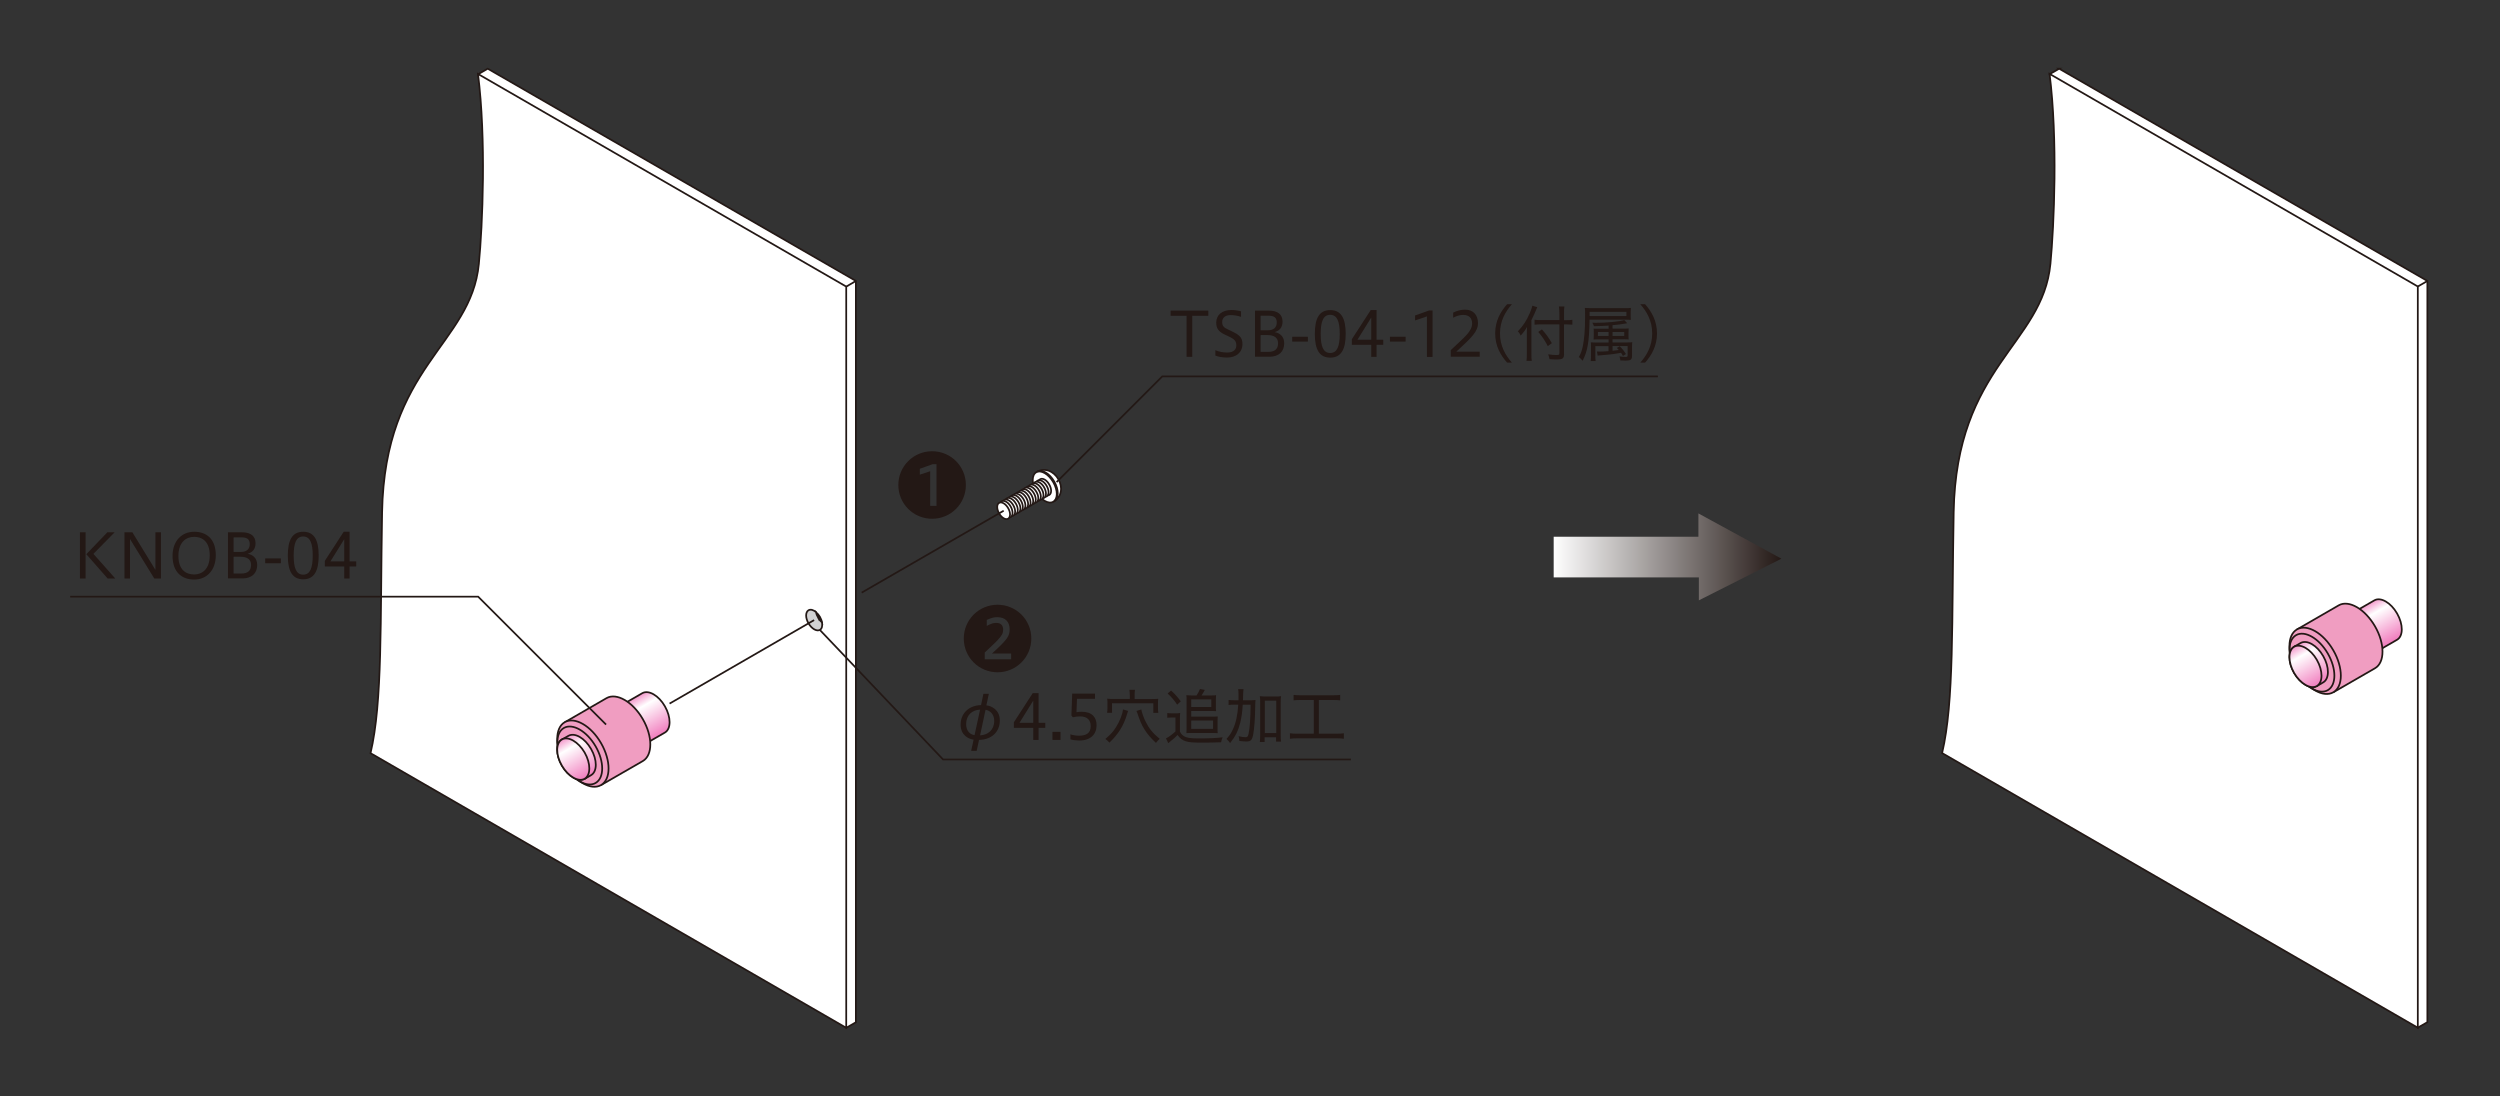 <?xml version="1.0" encoding="UTF-8"?>
<svg id="_レイヤー_1" data-name="レイヤー 1" xmlns="http://www.w3.org/2000/svg" xmlns:xlink="http://www.w3.org/1999/xlink" viewBox="0 0 285 125">
  <rect x="0" y="0" width="285" height="125" fill="#333333" stroke="none"/>
  <defs>
    <style>
      .cls-1 {
        stroke-miterlimit: 10;
      }

      .cls-1, .cls-2 {
        stroke: #231815;
        stroke-width: .2px;
      }

      .cls-1, .cls-2, .cls-3 {
        fill: none;
      }

      .cls-4 {
        fill: #231815;
      }

      .cls-4, .cls-5, .cls-6, .cls-7, .cls-3, .cls-8, .cls-9, .cls-10, .cls-11, .cls-12, .cls-13, .cls-14 {
        stroke-width: 0px;
      }

      .cls-5 {
        fill: url(#_名称未設定グラデーション_6-4);
      }

      .cls-15 {
        clip-path: url(#clippath-2);
      }

      .cls-6 {
        fill: url(#_名称未設定グラデーション_10);
      }

      .cls-16 {
        clip-path: url(#clippath-6);
      }

      .cls-7 {
        fill: url(#_名称未設定グラデーション_6-3);
      }

      .cls-8 {
        fill: url(#_名称未設定グラデーション_6-2);
      }

      .cls-9 {
        fill: #f09dc1;
      }

      .cls-17 {
        clip-path: url(#clippath-1);
      }

      .cls-18 {
        clip-path: url(#clippath-4);
      }

      .cls-10 {
        fill: #fff;
      }

      .cls-11 {
        fill: url(#_名称未設定グラデーション_6);
      }

      .cls-12 {
        fill: #d2d2d3;
      }

      .cls-19 {
        clip-path: url(#clippath);
      }

      .cls-20 {
        clip-path: url(#clippath-3);
      }

      .cls-21 {
        clip-path: url(#clippath-5);
      }

      .cls-13 {
        fill: url(#_名称未設定グラデーション_6-6);
      }

      .cls-14 {
        fill: url(#_名称未設定グラデーション_6-5);
      }
    </style>
    <clipPath id="clippath">
      <path class="cls-3" d="m73.21,79.02l-9.15,5.28,2.59,4.48,9.15-5.28c.71-.41.71-1.75,0-2.99-.57-.99-1.43-1.62-2.11-1.62-.17,0-.33.04-.48.12"/>
    </clipPath>
    <linearGradient id="_名称未設定グラデーション_6" data-name="名称未設定グラデーション 6" x1="-55.73" y1="750.59" x2="-54.73" y2="750.59" gradientTransform="translate(-8036.22 -511.86) rotate(-90) scale(10.8)" gradientUnits="userSpaceOnUse">
      <stop offset="0" stop-color="#e3007f"/>
      <stop offset=".7" stop-color="#fff"/>
      <stop offset="1" stop-color="#e3007f"/>
    </linearGradient>
    <clipPath id="clippath-1">
      <path class="cls-3" d="m64.79,83.88l-.73.42,2.59,4.48.73-.42c.71-.41.71-1.75,0-2.99-.57-.99-1.43-1.62-2.11-1.62-.17,0-.33.04-.48.12"/>
    </clipPath>
    <linearGradient id="_名称未設定グラデーション_6-2" data-name="名称未設定グラデーション 6" x1="-55.73" y1="750.59" x2="-54.73" y2="750.59" gradientTransform="translate(-8040.43 -509.42) rotate(-90) scale(10.8)" xlink:href="#_名称未設定グラデーション_6"/>
    <clipPath id="clippath-2">
      <path class="cls-3" d="m64.06,84.31c-.71.41-.71,1.75,0,2.99.71,1.24,1.87,1.9,2.59,1.49.71-.41.71-1.75,0-2.99-.57-.99-1.43-1.62-2.11-1.62-.17,0-.33.04-.47.12"/>
    </clipPath>
    <linearGradient id="_名称未設定グラデーション_6-3" data-name="名称未設定グラデーション 6" x1="-55.73" y1="750.59" x2="-54.73" y2="750.59" gradientTransform="translate(-8041.15 -509.03) rotate(-90) scale(10.8)" xlink:href="#_名称未設定グラデーション_6"/>
    <clipPath id="clippath-3">
      <path class="cls-3" d="m270.68,68.45l-9.15,5.28,2.59,4.48,9.15-5.28c.71-.41.71-1.75,0-2.99-.57-.99-1.43-1.62-2.11-1.62-.17,0-.33.04-.48.12"/>
    </clipPath>
    <linearGradient id="_名称未設定グラデーション_6-4" data-name="名称未設定グラデーション 6" x1="-54.66" y1="748.75" x2="-53.66" y2="748.75" gradientTransform="translate(-7818.83 -510.94) rotate(-90) scale(10.8)" xlink:href="#_名称未設定グラデーション_6"/>
    <clipPath id="clippath-4">
      <path class="cls-3" d="m262.27,73.31l-.73.42,2.59,4.48.73-.42c.71-.41.71-1.75,0-2.99-.57-.99-1.43-1.62-2.11-1.62-.17,0-.33.04-.48.12"/>
    </clipPath>
    <linearGradient id="_名称未設定グラデーション_6-5" data-name="名称未設定グラデーション 6" x1="-54.66" y1="748.75" x2="-53.66" y2="748.75" gradientTransform="translate(-7823.03 -508.51) rotate(-90) scale(10.8)" xlink:href="#_名称未設定グラデーション_6"/>
    <clipPath id="clippath-5">
      <path class="cls-3" d="m261.53,73.73c-.71.41-.71,1.75,0,2.99.72,1.24,1.88,1.91,2.59,1.49.71-.41.71-1.75,0-2.99-.57-.99-1.43-1.62-2.11-1.62-.17,0-.33.04-.48.12"/>
    </clipPath>
    <linearGradient id="_名称未設定グラデーション_6-6" data-name="名称未設定グラデーション 6" x1="-54.66" y1="748.75" x2="-53.66" y2="748.75" gradientTransform="translate(-7823.76 -508.03) rotate(-90) scale(10.8)" xlink:href="#_名称未設定グラデーション_6"/>
    <clipPath id="clippath-6">
      <polygon class="cls-3" points="193.62 61.19 177.12 61.19 177.12 65.82 193.67 65.82 193.67 68.44 203.08 63.69 193.62 58.53 193.62 61.19"/>
    </clipPath>
    <linearGradient id="_名称未設定グラデーション_10" data-name="名称未設定グラデーション 10" x1="-62.86" y1="752.81" x2="-61.86" y2="752.81" gradientTransform="translate(1811.42 -19509.62) scale(26)" gradientUnits="userSpaceOnUse">
      <stop offset="0" stop-color="#fff"/>
      <stop offset="1" stop-color="#231815"/>
    </linearGradient>
  </defs>
  <path class="cls-10" d="m120.07,57.2c1.01-.54,1.1-1.69.58-2.58-.51-.89-1.55-1.39-2.52-.78"/>
  <path class="cls-1" d="m120.07,57.2c1.01-.54,1.1-1.69.58-2.58-.51-.89-1.55-1.39-2.52-.78"/>
  <path class="cls-10" d="m118.13,56.08c-.53-.93-.53-1.93,0-2.24.54-.31,1.4.19,1.94,1.12.54.93.54,1.93,0,2.24-.53.31-1.4-.19-1.94-1.12"/>
  <path class="cls-1" d="m118.13,56.08c-.53-.93-.53-1.93,0-2.24.54-.31,1.4.19,1.94,1.12.54.93.54,1.93,0,2.24-.53.31-1.4-.19-1.94-1.12Z"/>
  <path class="cls-10" d="m118.58,55.82c-.29-.49-.29-1.03,0-1.19.29-.17.75.1,1.03.6.29.49.29,1.03,0,1.2-.29.16-.75-.1-1.03-.6"/>
  <path class="cls-1" d="m118.58,55.82c-.29-.49-.29-1.03,0-1.19.29-.17.75.1,1.03.6.29.49.29,1.03,0,1.2-.29.16-.75-.1-1.03-.6Z"/>
  <path class="cls-10" d="m118.29,55.98c-.29-.5-.29-1.03,0-1.19.29-.16.75.1,1.03.6.29.5.29,1.03,0,1.2-.28.16-.75-.1-1.03-.6"/>
  <path class="cls-1" d="m118.29,55.98c-.29-.5-.29-1.03,0-1.19.29-.16.75.1,1.03.6.29.5.29,1.03,0,1.2-.28.16-.75-.1-1.03-.6Z"/>
  <path class="cls-10" d="m118,56.15c-.29-.49-.29-1.03,0-1.19.29-.16.75.1,1.03.6.28.49.28,1.03,0,1.2-.29.17-.75-.1-1.03-.6"/>
  <path class="cls-1" d="m118,56.15c-.29-.49-.29-1.03,0-1.19.29-.16.75.1,1.03.6.28.49.28,1.03,0,1.2-.29.17-.75-.1-1.03-.6Z"/>
  <path class="cls-10" d="m117.7,56.32c-.28-.49-.28-1.03,0-1.19.29-.17.75.1,1.04.6.29.5.29,1.03,0,1.2-.29.16-.75-.1-1.04-.6"/>
  <path class="cls-1" d="m117.7,56.32c-.28-.49-.28-1.03,0-1.19.29-.17.75.1,1.04.6.29.5.29,1.03,0,1.2-.29.16-.75-.1-1.04-.6Z"/>
  <path class="cls-10" d="m117.41,56.49c-.28-.49-.28-1.03,0-1.2.29-.16.75.1,1.03.6.29.5.29,1.03,0,1.2-.29.16-.75-.1-1.03-.6"/>
  <path class="cls-1" d="m117.41,56.49c-.28-.49-.28-1.03,0-1.2.29-.16.75.1,1.03.6.29.5.29,1.03,0,1.2-.29.16-.75-.1-1.03-.6Z"/>
  <path class="cls-10" d="m117.12,56.66c-.29-.49-.29-1.03,0-1.19.29-.16.75.1,1.03.6.29.49.29,1.03,0,1.2-.29.16-.75-.1-1.03-.6"/>
  <path class="cls-1" d="m117.12,56.66c-.29-.49-.29-1.03,0-1.19.29-.16.75.1,1.03.6.29.49.29,1.03,0,1.2-.29.16-.75-.1-1.03-.6Z"/>
  <path class="cls-10" d="m116.83,56.83c-.29-.49-.29-1.03,0-1.2.28-.16.75.1,1.03.6.29.49.29,1.03,0,1.2-.29.16-.75-.1-1.03-.6"/>
  <path class="cls-1" d="m116.83,56.83c-.29-.49-.29-1.03,0-1.2.28-.16.75.1,1.03.6.29.49.29,1.03,0,1.2-.29.16-.75-.1-1.03-.6Z"/>
  <path class="cls-10" d="m116.53,57c-.29-.49-.29-1.03,0-1.19.29-.17.75.1,1.04.6.29.49.29,1.03,0,1.2-.29.17-.75-.1-1.04-.6"/>
  <path class="cls-1" d="m116.53,57c-.29-.49-.29-1.03,0-1.19.29-.17.75.1,1.04.6.29.49.29,1.03,0,1.2-.29.17-.75-.1-1.04-.6Z"/>
  <path class="cls-10" d="m116.24,57.17c-.29-.5-.29-1.03,0-1.19.28-.16.75.1,1.03.6.29.5.29,1.03,0,1.2-.29.16-.75-.1-1.03-.6"/>
  <path class="cls-1" d="m116.24,57.17c-.29-.5-.29-1.03,0-1.19.28-.16.75.1,1.03.6.29.5.29,1.03,0,1.2-.29.16-.75-.1-1.03-.6Z"/>
  <path class="cls-10" d="m115.95,57.34c-.29-.5-.29-1.03,0-1.19.28-.17.75.1,1.04.6.29.49.29,1.03,0,1.2-.29.17-.75-.1-1.04-.6"/>
  <path class="cls-1" d="m115.95,57.34c-.29-.5-.29-1.03,0-1.19.28-.17.75.1,1.04.6.29.49.29,1.03,0,1.2-.29.17-.75-.1-1.04-.6Z"/>
  <path class="cls-10" d="m115.65,57.51c-.29-.49-.29-1.03,0-1.19.28-.16.75.1,1.03.59.29.5.29,1.03,0,1.2-.29.17-.75-.1-1.03-.6"/>
  <path class="cls-1" d="m115.65,57.51c-.29-.49-.29-1.03,0-1.19.28-.16.75.1,1.03.59.29.5.29,1.03,0,1.2-.29.17-.75-.1-1.03-.6Z"/>
  <path class="cls-10" d="m115.36,57.67c-.29-.49-.29-1.03,0-1.19.28-.17.75.1,1.03.6s.29,1.03,0,1.2-.75-.1-1.03-.6"/>
  <path class="cls-1" d="m115.36,57.67c-.29-.49-.29-1.03,0-1.19.28-.17.75.1,1.03.6s.29,1.03,0,1.2-.75-.1-1.03-.6Z"/>
  <path class="cls-10" d="m115.07,57.84c-.29-.49-.29-1.03,0-1.19.29-.16.75.1,1.04.6.29.49.29,1.03,0,1.2-.29.16-.75-.1-1.04-.6"/>
  <path class="cls-1" d="m115.07,57.84c-.29-.49-.29-1.03,0-1.19.29-.16.75.1,1.04.6.29.49.29,1.03,0,1.2-.29.16-.75-.1-1.04-.6Z"/>
  <path class="cls-10" d="m114.78,58.01c-.29-.49-.29-1.03,0-1.2.29-.16.75.1,1.03.6.29.49.29,1.03,0,1.2-.28.16-.75-.1-1.03-.6"/>
  <path class="cls-1" d="m114.78,58.01c-.29-.49-.29-1.03,0-1.2.29-.16.75.1,1.03.6.29.49.29,1.03,0,1.2-.28.16-.75-.1-1.03-.6Z"/>
  <path class="cls-10" d="m114.48,58.18c-.29-.49-.29-1.03,0-1.19.29-.16.75.1,1.03.6.29.49.29,1.03,0,1.2-.29.16-.75-.1-1.03-.6"/>
  <path class="cls-1" d="m114.48,58.18c-.29-.49-.29-1.03,0-1.19.29-.16.75.1,1.03.6.29.49.29,1.03,0,1.2-.29.16-.75-.1-1.03-.6Z"/>
  <path class="cls-10" d="m114.19,58.35c-.29-.49-.29-1.03,0-1.2.28-.16.75.1,1.03.6.28.49.28,1.03,0,1.2-.29.16-.75-.1-1.03-.6"/>
  <path class="cls-1" d="m114.19,58.35c-.29-.49-.29-1.03,0-1.2.28-.16.75.1,1.03.6.28.49.28,1.03,0,1.2-.29.16-.75-.1-1.03-.6Z"/>
  <path class="cls-10" d="m113.9,58.52c-.29-.49-.29-1.03,0-1.19.29-.17.75.1,1.03.6.29.49.29,1.03,0,1.2-.28.17-.75-.1-1.03-.6"/>
  <path class="cls-1" d="m113.9,58.52c-.29-.49-.29-1.03,0-1.19.29-.17.75.1,1.03.6.29.49.29,1.03,0,1.2-.28.17-.75-.1-1.03-.6Z"/>
  <path class="cls-1" d="m118.24,53.77c.53-.31,1.4.19,1.94,1.12.54.93.54,1.93,0,2.24"/>
  <path class="cls-10" d="m55.6,7.83l-1.1.64,41.97,108.7,1.1-.63V32.03S55.6,7.83,55.6,7.83Zm37.67,62.6c-.12-.22-.21-.44-.24-.65.16.14.31.32.44.53.12.22.21.44.24.65-.16-.14-.31-.32-.44-.53"/>
  <path class="cls-1" d="m55.6,7.83l-1.1.64,41.97,108.7,1.1-.63V32.03S55.6,7.83,55.6,7.83Zm37.67,62.6c-.12-.22-.21-.44-.24-.65.16.14.31.32.44.53.12.22.21.44.24.65-.16-.14-.31-.32-.44-.53Z"/>
  <path class="cls-10" d="m54.49,8.43c.95,7.41.53,17.3.1,21.65-.89,9.24-10.73,11.63-11.03,28.32-.22,12.58.06,21.61-1.32,27.46l54.23,31.31V32.67S54.49,8.43,54.49,8.43Zm38.78,62.01c-.12-.22-.21-.44-.24-.65.16.14.31.32.44.53.12.22.21.44.24.65-.16-.14-.31-.32-.44-.53"/>
  <path class="cls-1" d="m54.49,8.43c.95,7.41.53,17.3.1,21.65-.89,9.24-10.73,11.63-11.03,28.32-.22,12.58.06,21.61-1.32,27.46l54.23,31.31V32.67S54.49,8.43,54.49,8.43Zm38.78,62.01c-.12-.22-.21-.44-.24-.65.16.14.31.32.44.53.12.22.21.44.24.65-.16-.14-.31-.32-.44-.53Z"/>
  <line class="cls-1" x1="97.57" y1="32.03" x2="96.48" y2="32.67"/>
  <path class="cls-12" d="m93.27,70.43c-.12-.22-.21-.44-.24-.65-.3-.25-.62-.35-.86-.21-.36.21-.36.88,0,1.49.36.62.94.95,1.3.75.23-.14.31-.46.24-.85-.16-.14-.31-.32-.44-.53"/>
  <path class="cls-1" d="m93.27,70.43c-.12-.22-.21-.44-.24-.65-.3-.25-.62-.35-.86-.21-.36.21-.36.88,0,1.49.36.62.94.95,1.3.75.23-.14.31-.46.24-.85-.16-.14-.31-.32-.44-.53Z"/>
  <g class="cls-19">
    <rect class="cls-11" x="62.42" y="76.45" width="15.72" height="14.79" transform="translate(-32.51 46.39) rotate(-30.01)"/>
  </g>
  <path class="cls-1" d="m66.65,88.79l9.15-5.28c.71-.41.71-1.75,0-2.99s-1.87-1.91-2.59-1.49l-9.15,5.28"/>
  <path class="cls-9" d="m68.52,89.5l4.76-2.74c1.14-.66,1.14-2.8,0-4.78-1.14-1.98-3-3.05-4.14-2.39l-4.76,2.75"/>
  <path class="cls-1" d="m68.52,89.5l4.76-2.74c1.14-.66,1.14-2.8,0-4.78-1.14-1.98-3-3.05-4.14-2.39l-4.76,2.75"/>
  <path class="cls-9" d="m64.38,87.11c-1.14-1.98-1.14-4.12,0-4.78,1.14-.66,3,.41,4.14,2.39,1.14,1.98,1.14,4.12,0,4.78-1.14.66-3-.41-4.14-2.39"/>
  <path class="cls-1" d="m64.38,87.11c-1.14-1.98-1.14-4.12,0-4.78,1.14-.66,3,.41,4.14,2.39,1.14,1.98,1.14,4.12,0,4.78-1.14.66-3-.41-4.14-2.39Z"/>
  <path class="cls-1" d="m64.06,87.29c-.72-1.24-.72-2.58,0-2.99.71-.41,1.87.26,2.59,1.49.71,1.24.71,2.58,0,2.99-.71.41-1.87-.26-2.59-1.49Z"/>
  <path class="cls-1" d="m64.28,87.17c-1-1.73-1-3.6,0-4.18,1-.57,2.62.36,3.62,2.09,1,1.73,1,3.6,0,4.18-1,.58-2.62-.36-3.62-2.09Z"/>
  <g class="cls-17">
    <rect class="cls-8" x="63.08" y="83.09" width="6.01" height="6.37" transform="translate(-34.29 44.61) rotate(-30.01)"/>
  </g>
  <path class="cls-1" d="m66.65,88.79l.73-.42c.72-.41.72-1.75,0-2.99-.71-1.24-1.87-1.91-2.59-1.49l-.73.42"/>
  <g class="cls-15">
    <rect class="cls-7" x="62.36" y="83.51" width="5.98" height="6.35" transform="translate(-34.59 44.3) rotate(-30.01)"/>
  </g>
  <path class="cls-1" d="m64.06,87.29c-.72-1.24-.72-2.58,0-2.99.71-.41,1.87.26,2.59,1.49.71,1.24.71,2.58,0,2.99-.71.41-1.87-.26-2.59-1.49Z"/>
  <path class="cls-10" d="m234.75,7.83l-1.1.63,41.97,108.7,1.1-.63V32.03s-41.98-24.2-41.98-24.2Zm37.67,62.6c-.12-.22-.2-.44-.24-.65.16.14.31.32.44.53.13.22.21.44.24.65-.16-.14-.31-.32-.44-.53"/>
  <path class="cls-1" d="m234.75,7.83l-1.1.63,41.97,108.7,1.1-.63V32.03s-41.98-24.2-41.98-24.2Zm37.67,62.6c-.12-.22-.2-.44-.24-.65.16.14.31.32.44.53.13.22.21.44.24.65-.16-.14-.31-.32-.44-.53Z"/>
  <path class="cls-10" d="m233.65,8.42c.95,7.41.52,17.3.1,21.65-.89,9.24-10.73,11.63-11.03,28.32-.23,12.59.06,21.61-1.32,27.46l54.23,31.31V32.66s-41.98-24.24-41.98-24.24Zm38.77,62.01c-.12-.22-.2-.44-.24-.65.16.14.31.32.44.53.13.22.21.44.24.65-.16-.14-.31-.32-.44-.53"/>
  <path class="cls-1" d="m233.65,8.42c.95,7.41.52,17.3.1,21.65-.89,9.24-10.73,11.63-11.03,28.32-.23,12.59.06,21.61-1.32,27.46l54.23,31.31V32.66s-41.98-24.24-41.98-24.24Zm38.77,62.01c-.12-.22-.2-.44-.24-.65.16.14.31.32.44.53.13.22.21.44.24.65-.16-.14-.31-.32-.44-.53Z"/>
  <line class="cls-1" x1="276.73" y1="32.03" x2="275.63" y2="32.66"/>
  <path class="cls-12" d="m272.42,70.43c-.12-.22-.2-.44-.24-.65-.3-.25-.62-.35-.85-.21-.36.21-.36.88,0,1.49.36.62.94.95,1.29.75.23-.14.31-.46.24-.85-.16-.14-.31-.32-.44-.53"/>
  <path class="cls-1" d="m272.42,70.43c-.12-.22-.2-.44-.24-.65-.3-.25-.62-.35-.85-.21-.36.21-.36.88,0,1.49.36.62.94.95,1.29.75.23-.14.31-.46.24-.85-.16-.14-.31-.32-.44-.53Z"/>
  <g class="cls-20">
    <rect class="cls-5" x="259.9" y="65.88" width="15.72" height="14.79" transform="translate(-.75 143.73) rotate(-30.01)"/>
  </g>
  <path class="cls-1" d="m264.12,78.21l9.15-5.28c.71-.41.71-1.75,0-2.99-.71-1.24-1.87-1.91-2.59-1.5l-9.15,5.28"/>
  <path class="cls-9" d="m266,78.92l4.75-2.74c1.14-.66,1.14-2.8,0-4.78-1.14-1.98-3-3.05-4.14-2.39l-4.76,2.75"/>
  <path class="cls-1" d="m266,78.92l4.75-2.74c1.14-.66,1.14-2.8,0-4.78-1.14-1.98-3-3.05-4.14-2.39l-4.76,2.75"/>
  <path class="cls-9" d="m261.86,76.53c-1.15-1.98-1.15-4.12,0-4.78,1.14-.66,3,.41,4.14,2.39,1.14,1.98,1.14,4.12,0,4.78-1.14.66-3-.41-4.14-2.39"/>
  <path class="cls-1" d="m261.86,76.53c-1.15-1.98-1.15-4.12,0-4.78,1.14-.66,3,.41,4.14,2.39,1.14,1.98,1.14,4.12,0,4.78-1.14.66-3-.41-4.14-2.39Z"/>
  <path class="cls-1" d="m261.53,76.72c-.71-1.24-.71-2.57,0-2.99.72-.41,1.88.26,2.59,1.49.71,1.24.71,2.58,0,2.99-.71.41-1.87-.26-2.59-1.49Z"/>
  <path class="cls-1" d="m261.75,76.59c-1-1.73-1-3.6,0-4.18,1-.58,2.62.36,3.62,2.09,1,1.73,1,3.6,0,4.18-1,.57-2.62-.36-3.62-2.1Z"/>
  <g class="cls-18">
    <rect class="cls-14" x="260.55" y="72.51" width="6.01" height="6.37" transform="translate(-2.53 141.95) rotate(-30.01)"/>
  </g>
  <path class="cls-1" d="m264.12,78.21l.73-.42c.71-.41.71-1.75,0-2.99-.71-1.24-1.87-1.91-2.59-1.49l-.73.42"/>
  <g class="cls-21">
    <rect class="cls-13" x="259.84" y="72.94" width="5.99" height="6.35" transform="translate(-2.84 141.64) rotate(-30.01)"/>
  </g>
  <path class="cls-1" d="m261.53,76.72c-.71-1.24-.71-2.57,0-2.99.72-.41,1.88.26,2.59,1.49.71,1.24.71,2.58,0,2.99-.71.41-1.87-.26-2.59-1.49Z"/>
  <line class="cls-1" x1="76.33" y1="80.21" x2="92.81" y2="70.69"/>
  <line class="cls-1" x1="98.23" y1="67.56" x2="114.42" y2="58.22"/>
  <g class="cls-16">
    <rect class="cls-6" x="177.12" y="58.53" width="25.96" height="9.92"/>
  </g>
  <polyline class="cls-2" points="69.09 82.6 54.51 68.02 8 68.02"/>
  <polyline class="cls-2" points="120.45 54.96 132.5 42.91 189 42.91"/>
  <g>
    <path class="cls-4" d="m135.27,40.68v-4.68h-1.82v-.59h4.3v.59h-1.83v4.68h-.65Z"/>
    <path class="cls-4" d="m138.54,39.92c.36.16.9.27,1.34.27.83,0,1.06-.42,1.06-.81,0-.5-.2-.71-.87-1.03l-.37-.17c-.82-.37-1.05-.78-1.05-1.4,0-.86.64-1.44,1.74-1.44.34,0,.78.06,1.09.15v.63c-.4-.13-.78-.2-1.18-.2-.65,0-.97.33-.97.78s.16.64.74.9l.38.18c.85.4,1.19.7,1.19,1.44,0,.95-.71,1.54-1.74,1.54-.6,0-1.06-.1-1.35-.23v-.62Z"/>
    <path class="cls-4" d="m143.07,40.68v-5.27h1.57c1.01,0,1.57.42,1.57,1.25,0,.64-.31,1.03-.9,1.2.6.1,1.09.5,1.09,1.28,0,.94-.62,1.53-1.68,1.53h-1.65Zm.64-4.69v1.66h.85c.62,0,.99-.32.99-.88s-.29-.78-.95-.78h-.88Zm0,2.21v1.91h.9c.73,0,1.09-.34,1.09-.98s-.46-.93-1.19-.93h-.81Z"/>
    <path class="cls-4" d="m147.31,38.39h1.79v.55h-1.79v-.55Z"/>
    <path class="cls-4" d="m149.89,38.06c0-1.81.53-2.71,1.76-2.71s1.76.92,1.76,2.71-.53,2.71-1.76,2.71-1.76-.9-1.76-2.71Zm2.84,0c0-1.43-.31-2.17-1.09-2.17s-1.08.74-1.08,2.17.29,2.18,1.08,2.18,1.09-.75,1.09-2.18Z"/>
    <path class="cls-4" d="m156.32,40.68v-1.37h-2.21v-.64l2.15-3.32h.67v3.38h.76v.58h-.76v1.37h-.6Zm0-1.95v-2.53l-1.57,2.53h1.57Z"/>
    <path class="cls-4" d="m158.45,38.39h1.79v.55h-1.79v-.55Z"/>
    <path class="cls-4" d="m162.67,40.68v-4.61l-1.35.46v-.57l1.6-.57h.39v5.3h-.64Z"/>
    <path class="cls-4" d="m165.39,40.68v-.77c1.53-1.46,2.43-2.11,2.43-3.04,0-.58-.32-.97-1.02-.97-.42,0-.83.15-1.14.32v-.58c.46-.23.88-.34,1.37-.34.92,0,1.46.61,1.46,1.53,0,.97-.69,1.62-2.47,3.26h2.67v.58h-3.3Z"/>
    <path class="cls-4" d="m171.81,41.34c-.72-.81-1.36-1.87-1.36-3.33s.64-2.52,1.36-3.33h.55c-.72.81-1.36,1.88-1.36,3.33s.64,2.52,1.36,3.33h-.55Z"/>
    <path class="cls-4" d="m174.58,40.32c0,.32,0,.56.04.82h-.6c.03-.25.04-.48.04-.83v-2.22c0-.33,0-.52.02-.81-.25.43-.39.61-.72.98-.13-.27-.15-.29-.32-.49.59-.62.98-1.21,1.34-2.04.17-.4.27-.67.3-.88l.57.17c-.04.07-.09.2-.14.32-.11.29-.31.72-.53,1.16v3.81Zm3.72.04c0,.5-.16.62-.83.62-.3,0-.5,0-.83-.04-.04-.22-.06-.34-.15-.55.41.06.61.08.92.08s.36-.03.36-.18v-3.31h-2.08c-.28,0-.55.01-.75.04v-.57c.2.03.43.04.73.04h2.1v-.74c0-.32-.02-.62-.05-.81h.62c-.04.25-.04.48-.04.82v.74h.29c.28,0,.48-.01.66-.04v.55c-.2-.01-.43-.03-.65-.03h-.3v3.37Zm-2.52-2.81c.5.57.75.91,1.13,1.57l-.46.34c-.34-.65-.66-1.13-1.09-1.62l.42-.29Z"/>
    <path class="cls-4" d="m181.21,36.44c-.05,2.57-.21,3.54-.79,4.69-.16-.2-.27-.3-.43-.43.22-.39.34-.72.44-1.18.17-.78.27-1.94.27-3.4,0-.61,0-.78-.03-1.02.27.02.47.03.85.03h3.66c.34,0,.55,0,.74-.03-.01.15-.02.29-.02.48v.4c0,.19,0,.31.02.48-.2-.01-.41-.02-.71-.02h-4.01Zm4.2-.41v-.48h-4.2v.48h4.2Zm-2.03,3.43h-1.51v1.06c0,.29,0,.46.03.64h-.56c.03-.22.03-.41.03-.69v-.88c0-.29,0-.44-.02-.56.17.01.32.02.64.02h1.39v-.36h-1.16c-.29,0-.39,0-.55.02.02-.22.02-.26.02-.43v-.39c0-.15,0-.29-.02-.43.17.02.23.02.58.02h1.13v-.36c-.56.03-1.06.06-1.67.07-.05-.16-.08-.23-.19-.4.2,0,.36.01.43.01,1.19,0,2.67-.14,3.22-.31l.34.36c-.76.13-1.08.18-1.68.22v.39h1.27c.29,0,.43,0,.57-.02q-.02.22-.02.45v.38c0,.22,0,.25.02.43-.19-.02-.26-.02-.56-.02h-1.28v.36h1.58c.32,0,.47,0,.67-.03-.02.17-.03.34-.03.62v.95c0,.41-.15.53-.71.53-.19,0-.34,0-.62-.02-.02-.18-.04-.28-.1-.46.27.04.48.06.72.06.17,0,.21-.04.21-.18v-1.06h-1.72v.54c.3-.03.45-.05.71-.09-.08-.09-.11-.13-.22-.23l.32-.2c.27.25.5.54.72.89l-.35.22c-.08-.17-.12-.22-.21-.36q-.13.02-.42.07c-.4.08-1.22.17-1.97.22-.15.01-.21.02-.28.03l-.08-.47c.13.01.21.01.38.01.22,0,.43-.01.94-.05v-.59Zm-1.22-1.61v.45h1.22v-.45h-1.22Zm3,.45v-.45h-1.33v.45h1.33Z"/>
    <path class="cls-4" d="m186.99,41.34c.72-.81,1.36-1.87,1.36-3.33s-.64-2.52-1.36-3.33h.55c.72.81,1.36,1.88,1.36,3.33s-.64,2.52-1.36,3.33h-.55Z"/>
  </g>
  <polyline class="cls-2" points="93.46 71.81 107.51 86.58 154 86.58"/>
  <g>
    <path class="cls-4" d="m110.71,85.61l.28-1.29c-.6-.08-1.48-.51-1.48-1.72s.87-2.18,2.33-2.22l.27-1.29h.62l-.28,1.32c.58.06,1.53.51,1.53,1.72,0,1.28-.9,2.19-2.37,2.22l-.27,1.25h-.62Zm1.02-4.71c-.91.03-1.59.63-1.59,1.65,0,.81.48,1.2.96,1.25l.63-2.91Zm-.01,2.93c.91-.04,1.62-.62,1.62-1.64,0-.8-.5-1.2-.99-1.27l-.62,2.91Z"/>
    <path class="cls-4" d="m117.79,84.35v-1.37h-2.21v-.64l2.15-3.32h.67v3.38h.76v.58h-.76v1.37h-.6Zm0-1.95v-2.53l-1.57,2.53h1.57Z"/>
    <path class="cls-4" d="m120.9,83.43v.92h-.92v-.92h.92Z"/>
    <path class="cls-4" d="m122.02,83.71c.28.1.65.16.98.16.81,0,1.34-.28,1.34-1.09,0-.73-.43-1.11-1.22-1.11-.21,0-.55.03-.82.1l-.16-.2.09-2.5h2.6v.59h-2.05l-.06,1.53c.2-.04.41-.05.6-.05,1.16,0,1.69.62,1.69,1.54,0,1.03-.69,1.74-1.96,1.74-.31,0-.7-.04-1.02-.13v-.6Z"/>
    <path class="cls-4" d="m128.61,81.04c-.03.1-.04.12-.13.39-.39,1.31-1,2.28-2.01,3.23-.18-.2-.27-.28-.46-.42.57-.48.9-.83,1.23-1.37.41-.65.73-1.45.78-2l.58.17Zm.18-1.86c0-.2-.01-.35-.04-.54h.64c-.03.16-.04.33-.04.54v.51h1.95c.27,0,.47,0,.74-.03-.03.17-.03.33-.03.53v.51c0,.22.01.38.04.57h-.57v-1.1h-4.71v1.09h-.56c.03-.18.04-.38.04-.56v-.53c0-.18,0-.34-.03-.52.26.03.46.03.71.03h1.87v-.51Zm1.32,1.68c.06.39.27.96.5,1.42.4.8.82,1.31,1.6,1.95-.17.14-.31.29-.43.46-.57-.53-.97-.99-1.32-1.55-.3-.48-.52-.98-.78-1.78-.06-.15-.07-.2-.12-.31l.56-.18Z"/>
    <path class="cls-4" d="m133.07,81.28c.16.03.27.04.54.04h.41c.2,0,.35,0,.52-.04-.02.22-.03.37-.03.73v1.37c.1.24.21.38.43.52.32.21.74.28,1.67.28,1.25,0,2.09-.04,2.77-.13-.11.27-.13.34-.17.57-.86.03-1.49.04-2.21.04-.99,0-1.48-.04-1.84-.16-.39-.13-.64-.32-.92-.71-.31.32-.44.43-.81.72-.09.07-.15.12-.25.21l-.26-.55c.28-.12.71-.44,1.08-.78v-1.59h-.43c-.21,0-.33,0-.5.03v-.55Zm.43-2.56c.49.45.69.68,1.11,1.23l-.41.38c-.41-.59-.65-.86-1.09-1.27l.39-.34Zm2.91.56c.15-.23.28-.47.39-.74l.55.11c-.15.27-.25.45-.37.63h1.15c.22,0,.36,0,.5-.03-.01.15-.02.29-.02.47v.87c0,.2,0,.35.02.48-.18-.01-.29-.02-.5-.02h-2.33v.64h2.53c.27,0,.36,0,.49-.02-.01.14-.02.29-.02.53v.92c0,.16,0,.28.02.46-.15-.01-.29-.02-.48-.02h-2.56c-.2,0-.36,0-.53.02.01-.15.02-.3.02-.47v-3.39c0-.15,0-.28-.03-.47.19.02.35.03.55.03h.6Zm-.61,1.32h2.29v-.87h-2.29v.87Zm0,2.49h2.49v-.95h-2.49v.95Z"/>
    <path class="cls-4" d="m142.4,79.83c.33,0,.53,0,.73-.03q-.03.22-.04.94c-.01,1.21-.1,2.28-.22,2.96-.12.66-.27.83-.78.83-.2,0-.48-.02-.8-.06-.01-.23-.03-.31-.09-.54.3.07.57.11.76.11.25,0,.3-.06.37-.36.15-.65.22-1.72.24-3.34h-.9c-.04.79-.13,1.42-.28,2.04-.23.92-.55,1.57-1.16,2.33-.13-.2-.24-.32-.41-.47.36-.41.52-.64.72-1.08.35-.74.54-1.6.62-2.83h-.39c-.3,0-.52.01-.71.04v-.58c.18.03.41.04.76.04h.37c0-.29,0-.35,0-.69,0-.26-.01-.41-.04-.58h.61q-.04.17-.06,1.27h.71Zm1.79,4.76h-.57c.03-.2.04-.49.04-.78v-3.72c0-.33,0-.5-.04-.73.21.03.35.04.61.04h1.2c.28,0,.4,0,.61-.04-.03.22-.04.39-.04.73v3.75c0,.28.01.5.04.7h-.57v-.49h-1.3v.54Zm0-1.02h1.3v-3.69h-1.3v3.69Z"/>
    <path class="cls-4" d="m148.29,79.8c-.34,0-.58.01-.82.04v-.62c.22.03.45.04.83.04h3.66c.36,0,.57-.01.82-.04v.62c-.25-.03-.48-.04-.82-.04h-1.61v3.84h2.01c.36,0,.59-.01.84-.05v.63c-.22-.04-.5-.05-.84-.05h-4.48c-.34,0-.57.01-.83.05v-.63c.25.04.48.05.84.05h1.88v-3.84h-1.48Z"/>
  </g>
  <g>
    <path class="cls-4" d="m9.11,65.95v-5.27h.65v5.27h-.65Zm3.16,0l-2.43-2.77,2.4-2.5h.83l-2.42,2.46,2.49,2.81h-.86Z"/>
    <path class="cls-4" d="m14.19,65.95v-5.27h.9l2.63,4.29v-4.29h.63v5.27h-.76l-2.77-4.5v4.5h-.62Z"/>
    <path class="cls-4" d="m19.67,63.38c0-1.74,1.07-2.76,2.47-2.76s2.46.82,2.46,2.68c0,1.74-1.06,2.77-2.46,2.77s-2.47-.83-2.47-2.69Zm4.24-.07c0-1.65-.93-2.11-1.78-2.11s-1.79.54-1.79,2.19.95,2.1,1.79,2.1,1.78-.53,1.78-2.18Z"/>
    <path class="cls-4" d="m25.99,65.95v-5.27h1.57c1.01,0,1.57.42,1.57,1.25,0,.64-.31,1.03-.9,1.2.6.1,1.09.5,1.09,1.28,0,.94-.62,1.53-1.68,1.53h-1.65Zm.64-4.69v1.66h.85c.62,0,.99-.32.99-.88s-.29-.78-.95-.78h-.88Zm0,2.21v1.91h.9c.73,0,1.09-.34,1.09-.98s-.46-.93-1.19-.93h-.81Z"/>
    <path class="cls-4" d="m30.23,63.66h1.79v.55h-1.79v-.55Z"/>
    <path class="cls-4" d="m32.81,63.33c0-1.81.53-2.71,1.76-2.71s1.76.92,1.76,2.71-.53,2.71-1.76,2.71-1.76-.9-1.76-2.71Zm2.84,0c0-1.43-.31-2.17-1.09-2.17s-1.08.74-1.08,2.17.29,2.18,1.08,2.18,1.09-.75,1.09-2.18Z"/>
    <path class="cls-4" d="m39.24,65.95v-1.37h-2.21v-.64l2.15-3.32h.67v3.38h.76v.58h-.76v1.37h-.6Zm0-1.95v-2.53l-1.57,2.53h1.57Z"/>
  </g>
  <path class="cls-4" d="m117.57,72.79c0,2.13-1.71,3.85-3.85,3.85s-3.85-1.72-3.85-3.85,1.72-3.85,3.85-3.85,3.85,1.71,3.85,3.85Zm-2.3,1.71h-2.18c1.73-1.58,2.01-1.97,2.01-2.75,0-.87-.51-1.39-1.39-1.39-.41,0-.65.06-1.22.31v.68c.58-.29.77-.34,1.09-.34.51,0,.78.28.78.78,0,.39-.14.66-.62,1.17-.23.25-.3.32-1.48,1.43v.77h3.01v-.66Z"/>
  <path class="cls-4" d="m110.11,55.29c0,2.13-1.71,3.85-3.85,3.85s-3.85-1.72-3.85-3.85,1.72-3.85,3.85-3.85,3.85,1.71,3.85,3.85Zm-3.35-2.37h-.44l-1.46.52v.67l1.18-.39v3.95h.72v-4.75Z"/>
</svg>
